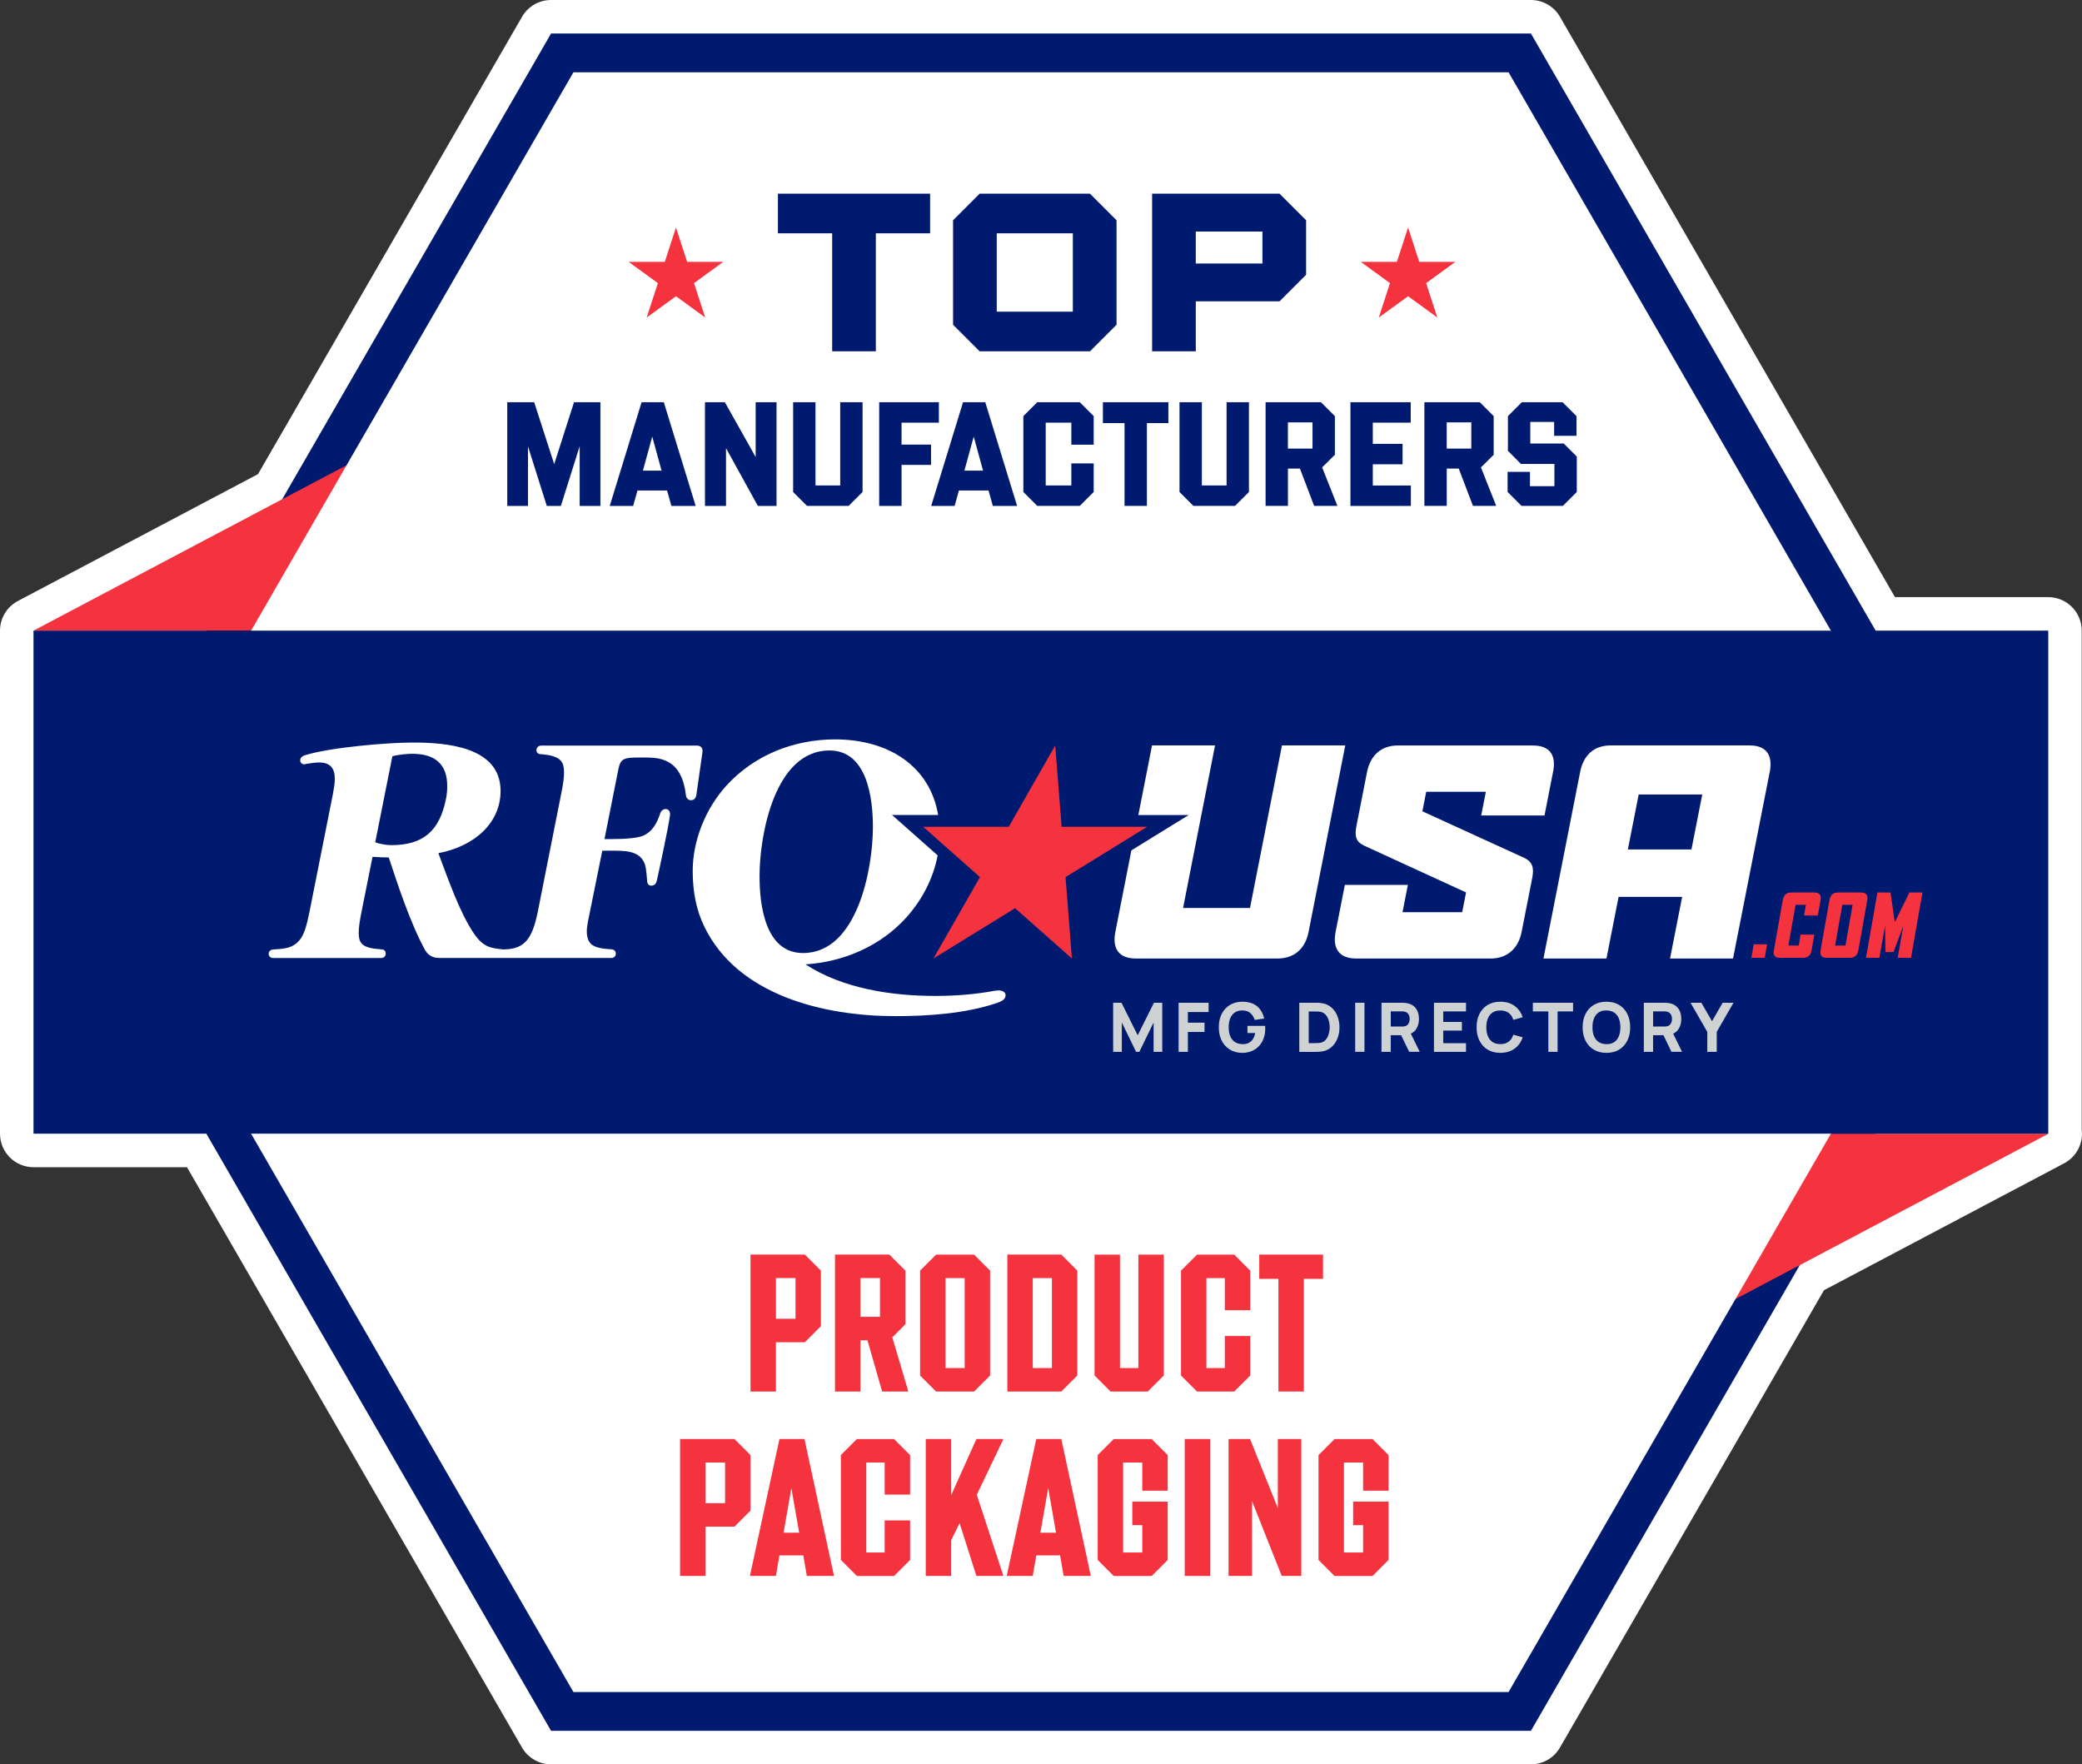 <?xml version="1.0" encoding="UTF-8"?>
<svg id="Layer_2" data-name="Layer 2" xmlns="http://www.w3.org/2000/svg" viewBox="0 0 745.09 631.36">
  <rect x="0" y="0" width="745.09" height="631.36" fill="#333333" stroke="none"/>
  <defs>
    <style>
      .cls-1 {
        fill: #fff;
      }

      .cls-2 {
        fill: #cfd2d3;
      }

      .cls-3 {
        fill: #f5333f;
      }

      .cls-4 {
        fill: #001a70;
      }
    </style>
  </defs>
  <g id="Layer_1-2" data-name="Layer 1">
    <g>
      <g>
        <path class="cls-2" d="M197.22,625.36c-2.14,0-4.12-1.14-5.2-3l-121.64-210.68H12c-3.31,0-6-2.69-6-6v-180c0-2.22,1.23-4.27,3.2-5.3l87.47-46.22L192.02,9c1.07-1.86,3.05-3,5.2-3h350.66c2.14,0,4.12,1.14,5.2,3l121.64,210.68h58.29c3.31,0,6,2.69,6,6v179.26c.31,2.45-.88,4.87-3.11,6.05l-87.47,46.22-95.35,165.16c-1.07,1.86-3.05,3-5.2,3H197.22Z"/>
        <path class="cls-1" d="M547.87,12l123.37,213.68h61.76v180h.09l-89,47.02-96.22,166.65H197.22l-123.37-213.68H12v-180l89-47.02L197.22,12h350.66M547.87,0H197.22c-4.29,0-8.25,2.29-10.39,6l-94.49,163.66L6.39,215.07c-3.93,2.08-6.39,6.16-6.39,10.61v180c0,6.63,5.37,12,12,12h54.92l119.9,207.68c2.14,3.71,6.11,6,10.39,6h350.66c4.29,0,8.25-2.29,10.39-6l94.49-163.66,85.94-45.41c4.45-2.35,6.91-7.19,6.3-12.08v-178.53c0-6.63-5.37-12-12-12h-54.83L558.27,6c-2.14-3.71-6.11-6-10.39-6h0Z"/>
      </g>
      <polygon class="cls-4" points="547.87 12 197.22 12 21.89 315.68 197.22 619.36 547.87 619.36 723.2 315.68 547.87 12"/>
      <polygon class="cls-3" points="12 225.68 129 163.86 129 225.68 12 225.68"/>
      <polygon class="cls-3" points="733.09 405.68 616.09 467.5 616.09 405.68 733.09 405.68"/>
      <polygon class="cls-1" points="539.87 25.86 205.22 25.86 37.89 315.68 205.22 605.5 539.87 605.5 707.2 315.68 539.87 25.86"/>
      <rect class="cls-4" x="12" y="225.68" width="721" height="180"/>
      <g>
        <g>
          <polygon class="cls-3" points="383.6 342.99 381.33 313.87 410.54 295.87 379.92 295.87 377.64 266.75 361 295.87 330.38 295.87 350.71 313.87 334.06 342.99 363.27 324.99 383.6 342.99"/>
          <g>
            <g>
              <path class="cls-1" d="M533.49,342.99h-48.3c-5.79,0-8.39-3.49-7.22-9.48l3.32-16.86h22.55l-1.92,9.78h21.35l1.39-7.08-36.52-16.76c-2.92-1.4-3.42-3.39-2.7-7.08l3.79-19.26c1.18-5.99,5.16-9.48,10.94-9.48h48.4c5.89,0,8.43,3.29,7.26,9.28l-3.1,15.77h-22.65l1.67-8.48h-21.35l-1.37,6.98,36.44,16.66c2.92,1.4,3.6,3.49,2.88,7.18l-3.81,19.36c-1.18,5.99-5.26,9.48-11.04,9.48Z"/>
              <path class="cls-1" d="M597.66,342.99l4.34-22.05h-22.75l-4.34,22.05h-22.55l13.13-66.76c1.18-5.99,4.96-9.48,10.84-9.48h49.89c5.89,0,8.29,3.49,7.12,9.48l-13.13,66.76h-22.55ZM609.19,284.31h-22.75l-3.87,19.66h22.75l3.87-19.66Z"/>
            </g>
            <path class="cls-1" d="M458.78,266.75l-11.44,58.17h-23.95l11.44-58.17h-22.55l-4.9,24.91h18.02l-12.66,7.8-7.85,4.84-5.74,29.21c-1.18,5.99,1.33,9.48,7.22,9.48h50.89c5.89,0,9.87-3.49,11.04-9.48l13.13-66.76h-22.65Z"/>
          </g>
          <g>
            <path class="cls-1" d="M249.21,284.45l2.19-15.35v-.44c0-1.1-.66-1.86-2.08-1.86h-55.6c-.99,0-1.65.66-1.75,1.54v.11c0,.77.55,1.43,1.54,1.43,2.96.22,5.92.77,7.24,2.41.77.88,1.1,2.19,1.1,4.06,0,1.65-.22,3.73-.77,6.47l-8.66,43.65c-.99,4.72-2.08,7.79-3.84,9.98-1.86,2.19-4.17,3.18-8.01,3.29-.12,0-.23.03-.34.04-.07-.02-.14-.04-.21-.04-4.5-.44-7.02-.88-10.2-5.37-5.15-7.35-9.43-19.74-12.94-29.06,13.16-2.52,22.26-10.97,22.26-22.26,0-16.01-19.74-17.33-31.47-17.33-9.21,0-29.5,1.75-38.38,4.5-.44.11-1.86.55-1.86,1.86,0,.88.66,1.43,1.54,1.43.11,0,.22,0,.33-.11,1.86-.33,3.73-.55,4.93-.55,4.06,0,5.59,2.19,5.59,5.92,0,1.65-.33,3.29-.66,5.26l-8.44,42.44c-.99,4.83-1.86,8.01-3.62,10.09-2.3,2.63-4.93,2.96-8.99,3.18-1.21,0-1.97.66-1.97,1.54s.66,1.54,1.54,1.54h38.71c.99,0,1.64-.66,1.64-1.54v-.11c0-.77-.55-1.43-1.43-1.43-2.96-.22-5.92-.55-7.24-2.19-.77-.88-.99-2.19-.99-3.73,0-2.08.44-4.72.99-7.46l3.95-19.74c1.76.11,4.06.22,5.81.22,3.07,9.21,7.57,23.25,13.05,33.23.55.88,1.86,2.74,4.94,2.74h22.59c.07,0,.14-.01.21-.02.07,0,.15.02.23.02h38.6c.99,0,1.64-.66,1.64-1.54s-.55-1.43-1.43-1.54c-2.96-.22-6.14-.44-7.68-2.19-1.76-2.08-1.32-5.26-.88-7.68l5.15-25.44h4.61c5.04,0,9.98.55,10.97,6.25.22,1.65.33,2.74.44,4.28,0,1.86,1.1,1.97,1.54,1.97,1.43,0,1.76-1.1,1.97-1.86.55-2.41,4.06-18.53,4.72-23.47v-.33c0-.88-.55-1.65-1.43-1.75h-.11c-.88,0-1.64.55-1.97,1.54-1.1,3.29-2.63,6.47-6.14,8.01-1.76.77-5.7,1.21-11.52,1.21h-2.3l4.93-24.78c.66-3.4,1.54-4.28,5.59-4.39,2.41,0,4.93-.11,7.24.11,8.44.77,10.64,7.24,11.41,13.49.11.99.88,1.65,1.75,1.65,1.1,0,1.75-.66,1.97-1.86ZM139.98,302.43c-1.75,0-4.06-.44-5.7-.99l6.14-30.82c2.41-.66,5.7-.88,7.13-.88,7.9,0,12.5,3.51,12.5,11.52,0,1.43-.11,2.96-.44,4.61-2.3,11.3-7.9,16.56-19.63,16.56Z"/>
            <path class="cls-1" d="M357.36,354.42c-.44,0-.88.11-1.32.11-7.02,1.32-14.26,1.86-21.39,1.86-15.57,0-33.12-2.63-46.39-11.3,13.71-.88,26.98-6.58,36.19-16.89,5.62-6.29,9.56-13.92,11.11-22.11l-7.99-7.07-8.32-7.37h16.49c-3.01-17.78-18.13-27.06-36.85-27.06-14.81,0-29.06,5.59-39.15,16.78-7.46,8.33-11.84,19.74-11.84,30.27,0,7.57,1.32,14.04,4.06,19.74,11.95,25,43.21,32.24,68.43,32.24,11.73,0,25.11-.88,36.41-4.72,1.21-.44,3.07-1.1,3.07-2.74,0-1.32-1.43-1.75-2.52-1.75ZM271.82,313.51c0-14.81,5.48-44.96,25-44.96,13.6,0,15.57,17.22,15.57,27.42,0,14.7-5.48,45.07-25,45.07-13.6,0-15.57-17.22-15.57-27.53Z"/>
          </g>
        </g>
        <g>
          <path class="cls-3" d="M627.61,337.92h4.77l-.83,4.83h-4.77l.83-4.83Z"/>
          <path class="cls-3" d="M634.83,340.03l3.18-17.93c.31-1.84,1.28-2.72,3.09-2.72h8.2c1.84,0,2.54.89,2.23,2.72l-.98,5.51h-4.93l.67-3.82h-3.7l-2.57,14.56h3.7l.67-3.92h4.92l-.98,5.6c-.31,1.84-1.32,2.72-3.15,2.72h-8.2c-1.8,0-2.48-.89-2.17-2.72Z"/>
          <path class="cls-3" d="M651.54,340.03l3.18-17.93c.31-1.84,1.28-2.72,3.09-2.72h8.23c1.8,0,2.51.89,2.2,2.72l-3.18,17.93c-.31,1.84-1.31,2.72-3.12,2.72h-8.23c-1.8,0-2.48-.89-2.17-2.72ZM660.44,338.35l2.57-14.56h-3.7l-2.57,14.56h3.7Z"/>
          <path class="cls-3" d="M671.88,319.38h4.68l1.5,10.34h.18l5.08-10.34h4.68l-4.1,23.37h-4.77l2.02-11.47-3.52,9.42h-2.88l-.15-9.42-2.02,11.47h-4.8l4.1-23.37Z"/>
        </g>
        <g>
          <path class="cls-2" d="M398.37,376.39v-17.56h2.98l5.8,11.66,5.81-11.66h2.98v17.56h-3.1v-10.49l-5.1,10.49h-1.17l-5.1-10.49v10.49h-3.1Z"/>
          <path class="cls-2" d="M421.79,376.39v-17.56h10.73v3.32h-7.41v3.81h5.95v3.32h-5.95v7.12h-3.32Z"/>
          <path class="cls-2" d="M444.47,376.76c-1.11,0-2.16-.2-3.16-.59-1-.4-1.88-.98-2.65-1.75-.77-.77-1.37-1.73-1.82-2.87-.44-1.14-.66-2.45-.66-3.94,0-1.94.37-3.6,1.12-4.96s1.74-2.4,3-3.12c1.26-.71,2.65-1.07,4.18-1.07,2.26,0,4.04.52,5.33,1.57,1.29,1.05,2.16,2.53,2.6,4.45l-3.39.49c-.32-1.02-.84-1.84-1.56-2.46-.72-.61-1.64-.92-2.76-.93-1.11-.02-2.04.22-2.78.72s-1.29,1.2-1.66,2.11-.55,1.98-.55,3.2.18,2.28.55,3.17c.37.89.92,1.59,1.66,2.09s1.67.75,2.78.77c.76.02,1.44-.11,2.06-.39.61-.28,1.13-.71,1.55-1.3s.72-1.35.9-2.28h-2.78v-2.56h6.32c.02.11.03.29.04.56s.01.42.01.46c0,1.68-.34,3.18-1.02,4.48-.68,1.3-1.65,2.32-2.89,3.06-1.24.74-2.71,1.1-4.4,1.1Z"/>
          <path class="cls-2" d="M464.98,376.39v-17.56h5.68c.14,0,.42,0,.85.01.43,0,.85.04,1.24.09,1.42.17,2.61.66,3.6,1.48.98.81,1.73,1.85,2.24,3.1s.77,2.62.77,4.11-.26,2.86-.77,4.11c-.51,1.25-1.26,2.28-2.24,3.1-.98.81-2.18,1.3-3.6,1.48-.4.05-.81.08-1.24.09s-.71.01-.85.01h-5.68ZM468.35,373.27h2.32c.22,0,.52,0,.89-.02.37-.01.71-.05,1.01-.1.76-.16,1.39-.51,1.87-1.07.48-.56.84-1.24,1.07-2.02.23-.79.35-1.6.35-2.44s-.12-1.71-.36-2.5-.6-1.46-1.09-2c-.49-.55-1.1-.89-1.84-1.04-.3-.06-.64-.1-1.01-.11-.37,0-.67-.01-.89-.01h-2.32v11.32Z"/>
          <path class="cls-2" d="M484.98,376.39v-17.56h3.32v17.56h-3.32Z"/>
          <path class="cls-2" d="M494.4,376.39v-17.56h7.41c.17,0,.4,0,.69.02.29.01.55.04.77.08,1.05.16,1.91.51,2.58,1.04s1.16,1.19,1.48,1.99c.32.8.48,1.69.48,2.68,0,1.47-.37,2.73-1.1,3.77-.73,1.04-1.88,1.69-3.44,1.93l-1.46.1h-4.1v5.95h-3.32ZM497.72,367.34h3.95c.17,0,.36,0,.56-.02.2-.02.39-.05.56-.1.45-.12.79-.33,1.04-.62.24-.29.41-.61.51-.96.09-.35.14-.69.14-1.01s-.05-.65-.14-1.01c-.09-.35-.26-.67-.51-.96-.24-.29-.59-.49-1.04-.62-.17-.05-.36-.08-.56-.1-.2-.02-.39-.02-.56-.02h-3.95v5.41ZM504.3,376.39l-3.46-7.15,3.42-.66,3.81,7.8h-3.76Z"/>
          <path class="cls-2" d="M513.18,376.39v-17.56h11.46v3.1h-8.15v3.76h6.68v3.1h-6.68v4.51h8.15v3.1h-11.46Z"/>
          <path class="cls-2" d="M536.94,376.76c-1.76,0-3.27-.38-4.54-1.15s-2.25-1.83-2.94-3.21c-.69-1.37-1.03-2.97-1.03-4.79s.34-3.42,1.03-4.79c.69-1.37,1.67-2.44,2.94-3.21s2.79-1.15,4.54-1.15c2.02,0,3.71.5,5.08,1.5s2.34,2.35,2.9,4.06l-3.34.93c-.33-1.06-.87-1.89-1.65-2.48s-1.77-.88-2.99-.88c-1.11,0-2.04.25-2.79.74s-1.3,1.2-1.68,2.1c-.37.9-.56,1.96-.56,3.18s.19,2.28.56,3.18c.37.9.93,1.6,1.68,2.1s1.67.74,2.79.74c1.22,0,2.22-.3,2.99-.89s1.32-1.42,1.65-2.48l3.34.93c-.56,1.71-1.53,3.06-2.9,4.06-1.37,1-3.06,1.5-5.08,1.5Z"/>
          <path class="cls-2" d="M554.11,376.39v-14.46h-5.54v-3.1h14.39v3.1h-5.54v14.46h-3.32Z"/>
          <path class="cls-2" d="M574.89,376.76c-1.76,0-3.27-.38-4.54-1.15-1.27-.76-2.25-1.83-2.94-3.21-.69-1.37-1.03-2.97-1.03-4.79s.34-3.42,1.03-4.79c.69-1.37,1.67-2.44,2.94-3.21s2.79-1.15,4.54-1.15,3.27.38,4.54,1.15,2.25,1.83,2.94,3.21c.69,1.37,1.03,2.97,1.03,4.79s-.34,3.42-1.03,4.79c-.69,1.37-1.67,2.44-2.94,3.21s-2.79,1.15-4.54,1.15ZM574.89,373.64c1.11.02,2.04-.22,2.78-.72s1.3-1.2,1.66-2.11c.37-.91.56-1.98.56-3.2s-.19-2.28-.56-3.17c-.37-.89-.92-1.59-1.66-2.09s-1.67-.75-2.78-.77-2.04.22-2.78.72-1.29,1.2-1.66,2.11-.55,1.98-.55,3.2.18,2.28.55,3.17c.37.89.92,1.59,1.66,2.09s1.67.75,2.78.77Z"/>
          <path class="cls-2" d="M588.28,376.39v-17.56h7.41c.17,0,.4,0,.69.02.29.01.55.04.77.08,1.05.16,1.91.51,2.58,1.04s1.16,1.19,1.48,1.99c.32.8.48,1.69.48,2.68,0,1.47-.37,2.73-1.1,3.77-.73,1.04-1.88,1.69-3.44,1.93l-1.46.1h-4.1v5.95h-3.32ZM591.6,367.34h3.95c.17,0,.36,0,.56-.02.2-.02.39-.05.56-.1.45-.12.79-.33,1.04-.62.24-.29.41-.61.51-.96.09-.35.14-.69.14-1.01s-.05-.65-.14-1.01c-.09-.35-.26-.67-.51-.96-.24-.29-.59-.49-1.04-.62-.17-.05-.36-.08-.56-.1-.2-.02-.39-.02-.56-.02h-3.95v5.41ZM598.18,376.39l-3.46-7.15,3.42-.66,3.81,7.8h-3.76Z"/>
          <path class="cls-2" d="M610.99,376.39v-7.15l-6-10.41h3.88l3.81,6.61,3.81-6.61h3.88l-6,10.41v7.15h-3.37Z"/>
        </g>
      </g>
      <g>
        <path class="cls-3" d="M268.58,448.95h19.46l5.74,5.74v19.88l-5.74,5.74h-10.36v17.64h-9.1v-49ZM284.69,471.91v-14.56h-7v14.56h7Z"/>
        <path class="cls-3" d="M298.82,448.95h19.46l5.74,5.74v19.18l-4.69,4.69,5.74,19.39h-9.38l-5.25-18.34h-2.52v18.34h-9.1v-49ZM314.92,471.21v-13.86h-7v13.86h7Z"/>
        <path class="cls-3" d="M329.27,492.22v-37.52l5.74-5.74h13.58l5.74,5.74v37.52l-5.74,5.74h-13.58l-5.74-5.74ZM345.23,489.56v-32.2h-6.86v32.2h6.86Z"/>
        <path class="cls-3" d="M360.49,448.95h19.32l5.74,5.74v37.52l-5.74,5.74h-19.32v-49ZM376.45,489.56v-32.2h-6.86v32.2h6.86Z"/>
        <path class="cls-3" d="M391.71,492.22v-43.26h9.1v40.6h6.58v-40.6h9.1v43.26l-5.74,5.74h-13.3l-5.74-5.74Z"/>
        <path class="cls-3" d="M422.65,492.22v-37.52l5.74-5.74h13.3l5.74,5.74v14.14h-9.1v-11.48h-6.58v32.2h6.58v-11.48h9.1v14.14l-5.74,5.74h-13.3l-5.74-5.74Z"/>
        <path class="cls-3" d="M457.51,457.63h-6.86v-8.68h22.82v8.68h-6.86v40.32h-9.1v-40.32Z"/>
        <path class="cls-3" d="M243.38,514.95h19.46l5.74,5.74v19.88l-5.74,5.74h-10.36v17.64h-9.1v-49ZM259.48,537.91v-14.56h-7v14.56h7Z"/>
        <path class="cls-3" d="M278.94,514.95h8.96l10.57,49h-9.73l-1.26-7.35h-8.54l-1.26,7.35h-9.31l10.57-49ZM286.01,548.49l-2.8-15.96-2.8,15.96h5.6Z"/>
        <path class="cls-3" d="M300.92,558.22v-37.52l5.74-5.74h13.3l5.74,5.74v14.14h-9.1v-11.48h-6.58v32.2h6.58v-11.48h9.1v14.14l-5.74,5.74h-13.3l-5.74-5.74Z"/>
        <path class="cls-3" d="M331.3,514.95h9.1v20.09l9.03-20.09h9.66l-9.52,19.95,9.52,29.05h-9.66l-6.02-18.9-3.01,6.09v12.81h-9.1v-49Z"/>
        <path class="cls-3" d="M370.85,514.95h8.96l10.57,49h-9.73l-1.26-7.35h-8.54l-1.26,7.35h-9.31l10.57-49ZM377.92,548.49l-2.8-15.96-2.8,15.96h5.6Z"/>
        <path class="cls-3" d="M392.83,558.22v-37.52l5.74-5.74h13.58l5.74,5.74v12.74h-9.1v-10.08h-6.86v32.2h6.86v-9.8h-3.57v-8.4h12.67v20.86l-5.74,5.74h-13.58l-5.74-5.74Z"/>
        <path class="cls-3" d="M423.98,514.95h9.1v49h-9.1v-49Z"/>
        <path class="cls-3" d="M439.66,514.95h7.7l9.94,24.71v-24.71h8.4v49h-7l-10.64-26.81v26.81h-8.4v-49Z"/>
        <path class="cls-3" d="M471.86,558.22v-37.52l5.74-5.74h13.58l5.74,5.74v12.74h-9.1v-10.08h-6.86v32.2h6.86v-9.8h-3.57v-8.4h12.67v20.86l-5.74,5.74h-13.58l-5.74-5.74Z"/>
      </g>
      <g>
        <g>
          <g>
            <path class="cls-4" d="M181.52,143.93h9.65l7.16,22.16,7.1-22.16h9.44v37.11h-7.42v-21.36l-6.73,21.36h-5.04l-6.73-21.31v21.31h-7.42v-37.11Z"/>
            <path class="cls-4" d="M229.61,143.93h7.95l11.4,37.11h-8.69l-1.54-5.51h-10.6l-1.54,5.51h-8.38l11.4-37.11ZM236.76,168.42l-3.34-12.19-3.34,12.19h6.68Z"/>
            <path class="cls-4" d="M252.3,143.93h7.1l11.03,19.61v-19.61h7.47v37.11h-6.68l-11.4-20.67v20.67h-7.53v-37.11Z"/>
            <path class="cls-4" d="M283.84,176.05v-32.12h8v29.79h8.85v-29.79h8v32.12l-4.98,4.98h-14.9l-4.98-4.98Z"/>
            <path class="cls-4" d="M314.64,143.93h21.36v7.32h-13.36v7.85h10.55v7.26h-10.55v14.68h-8v-37.11Z"/>
            <path class="cls-4" d="M344.65,143.93h7.95l11.4,37.11h-8.69l-1.54-5.51h-10.6l-1.54,5.51h-8.38l11.4-37.11ZM351.81,168.42l-3.34-12.19-3.34,12.19h6.68Z"/>
            <path class="cls-4" d="M366.23,176.05v-27.14l4.98-4.98h15.21l4.98,4.98v10.23h-8v-7.9h-9.17v22.48h9.17v-7.9h8v10.23l-4.98,4.98h-15.21l-4.98-4.98Z"/>
            <path class="cls-4" d="M402.44,151.4h-7.74v-7.47h23.43v7.47h-7.69v29.63h-8v-29.63Z"/>
            <path class="cls-4" d="M422.11,176.05v-32.12h8v29.79h8.85v-29.79h8v32.12l-4.98,4.98h-14.9l-4.98-4.98Z"/>
            <path class="cls-4" d="M452.91,143.93h19.83l4.98,4.98v13.83l-4.56,4.51,5.46,13.78h-8.32l-5.09-13.36h-4.29v13.36h-8v-37.11ZM469.71,160.52v-9.38h-8.8v9.38h8.8Z"/>
            <path class="cls-4" d="M483.29,143.93h21.57v7.32h-13.57v7.58h10.65v7.32h-10.65v7.58h13.62v7.32h-21.63v-37.11Z"/>
            <path class="cls-4" d="M509.74,143.93h19.83l4.98,4.98v13.83l-4.56,4.51,5.46,13.78h-8.32l-5.09-13.36h-4.29v13.36h-8v-37.11ZM526.54,160.52v-9.38h-8.8v9.38h8.8Z"/>
            <path class="cls-4" d="M539.53,176.05v-7.21h8v5.14h8.75v-7.95h-11.98l-4.66-4.72v-12.4l4.98-4.98h14.58l4.98,4.98v7.05h-8v-4.98h-8.53v7.74h11.98l4.66,4.66v12.67l-4.98,4.98h-14.79l-4.98-4.98Z"/>
          </g>
          <g>
            <path class="cls-4" d="M297.81,83.49h-19.42v-14.18h54.47v14.18h-19.42v42.22h-15.63v-42.22Z"/>
            <path class="cls-4" d="M341.08,116.21v-37.39l9.51-9.51h39.48l9.51,9.51v37.39l-9.51,9.51h-39.48l-9.51-9.51ZM383.94,111.53v-28.04h-27.23v28.04h27.23Z"/>
            <path class="cls-4" d="M412.31,69.31h45.6l9.51,9.51v19.5l-9.51,9.51h-29.97v17.89h-15.63v-56.4ZM451.79,94.29v-11.44h-23.85v11.44h23.85Z"/>
          </g>
        </g>
        <g>
          <polygon class="cls-3" points="241.91 81.41 245.9 93.71 258.83 93.71 248.37 101.31 252.37 113.61 241.91 106.01 231.44 113.61 235.44 101.31 224.98 93.71 237.91 93.71 241.91 81.41"/>
          <polygon class="cls-3" points="503.91 81.41 507.9 93.71 520.83 93.71 510.37 101.31 514.37 113.61 503.91 106.01 493.44 113.61 497.44 101.31 486.98 93.71 499.91 93.71 503.91 81.41"/>
        </g>
      </g>
    </g>
  </g>
</svg>